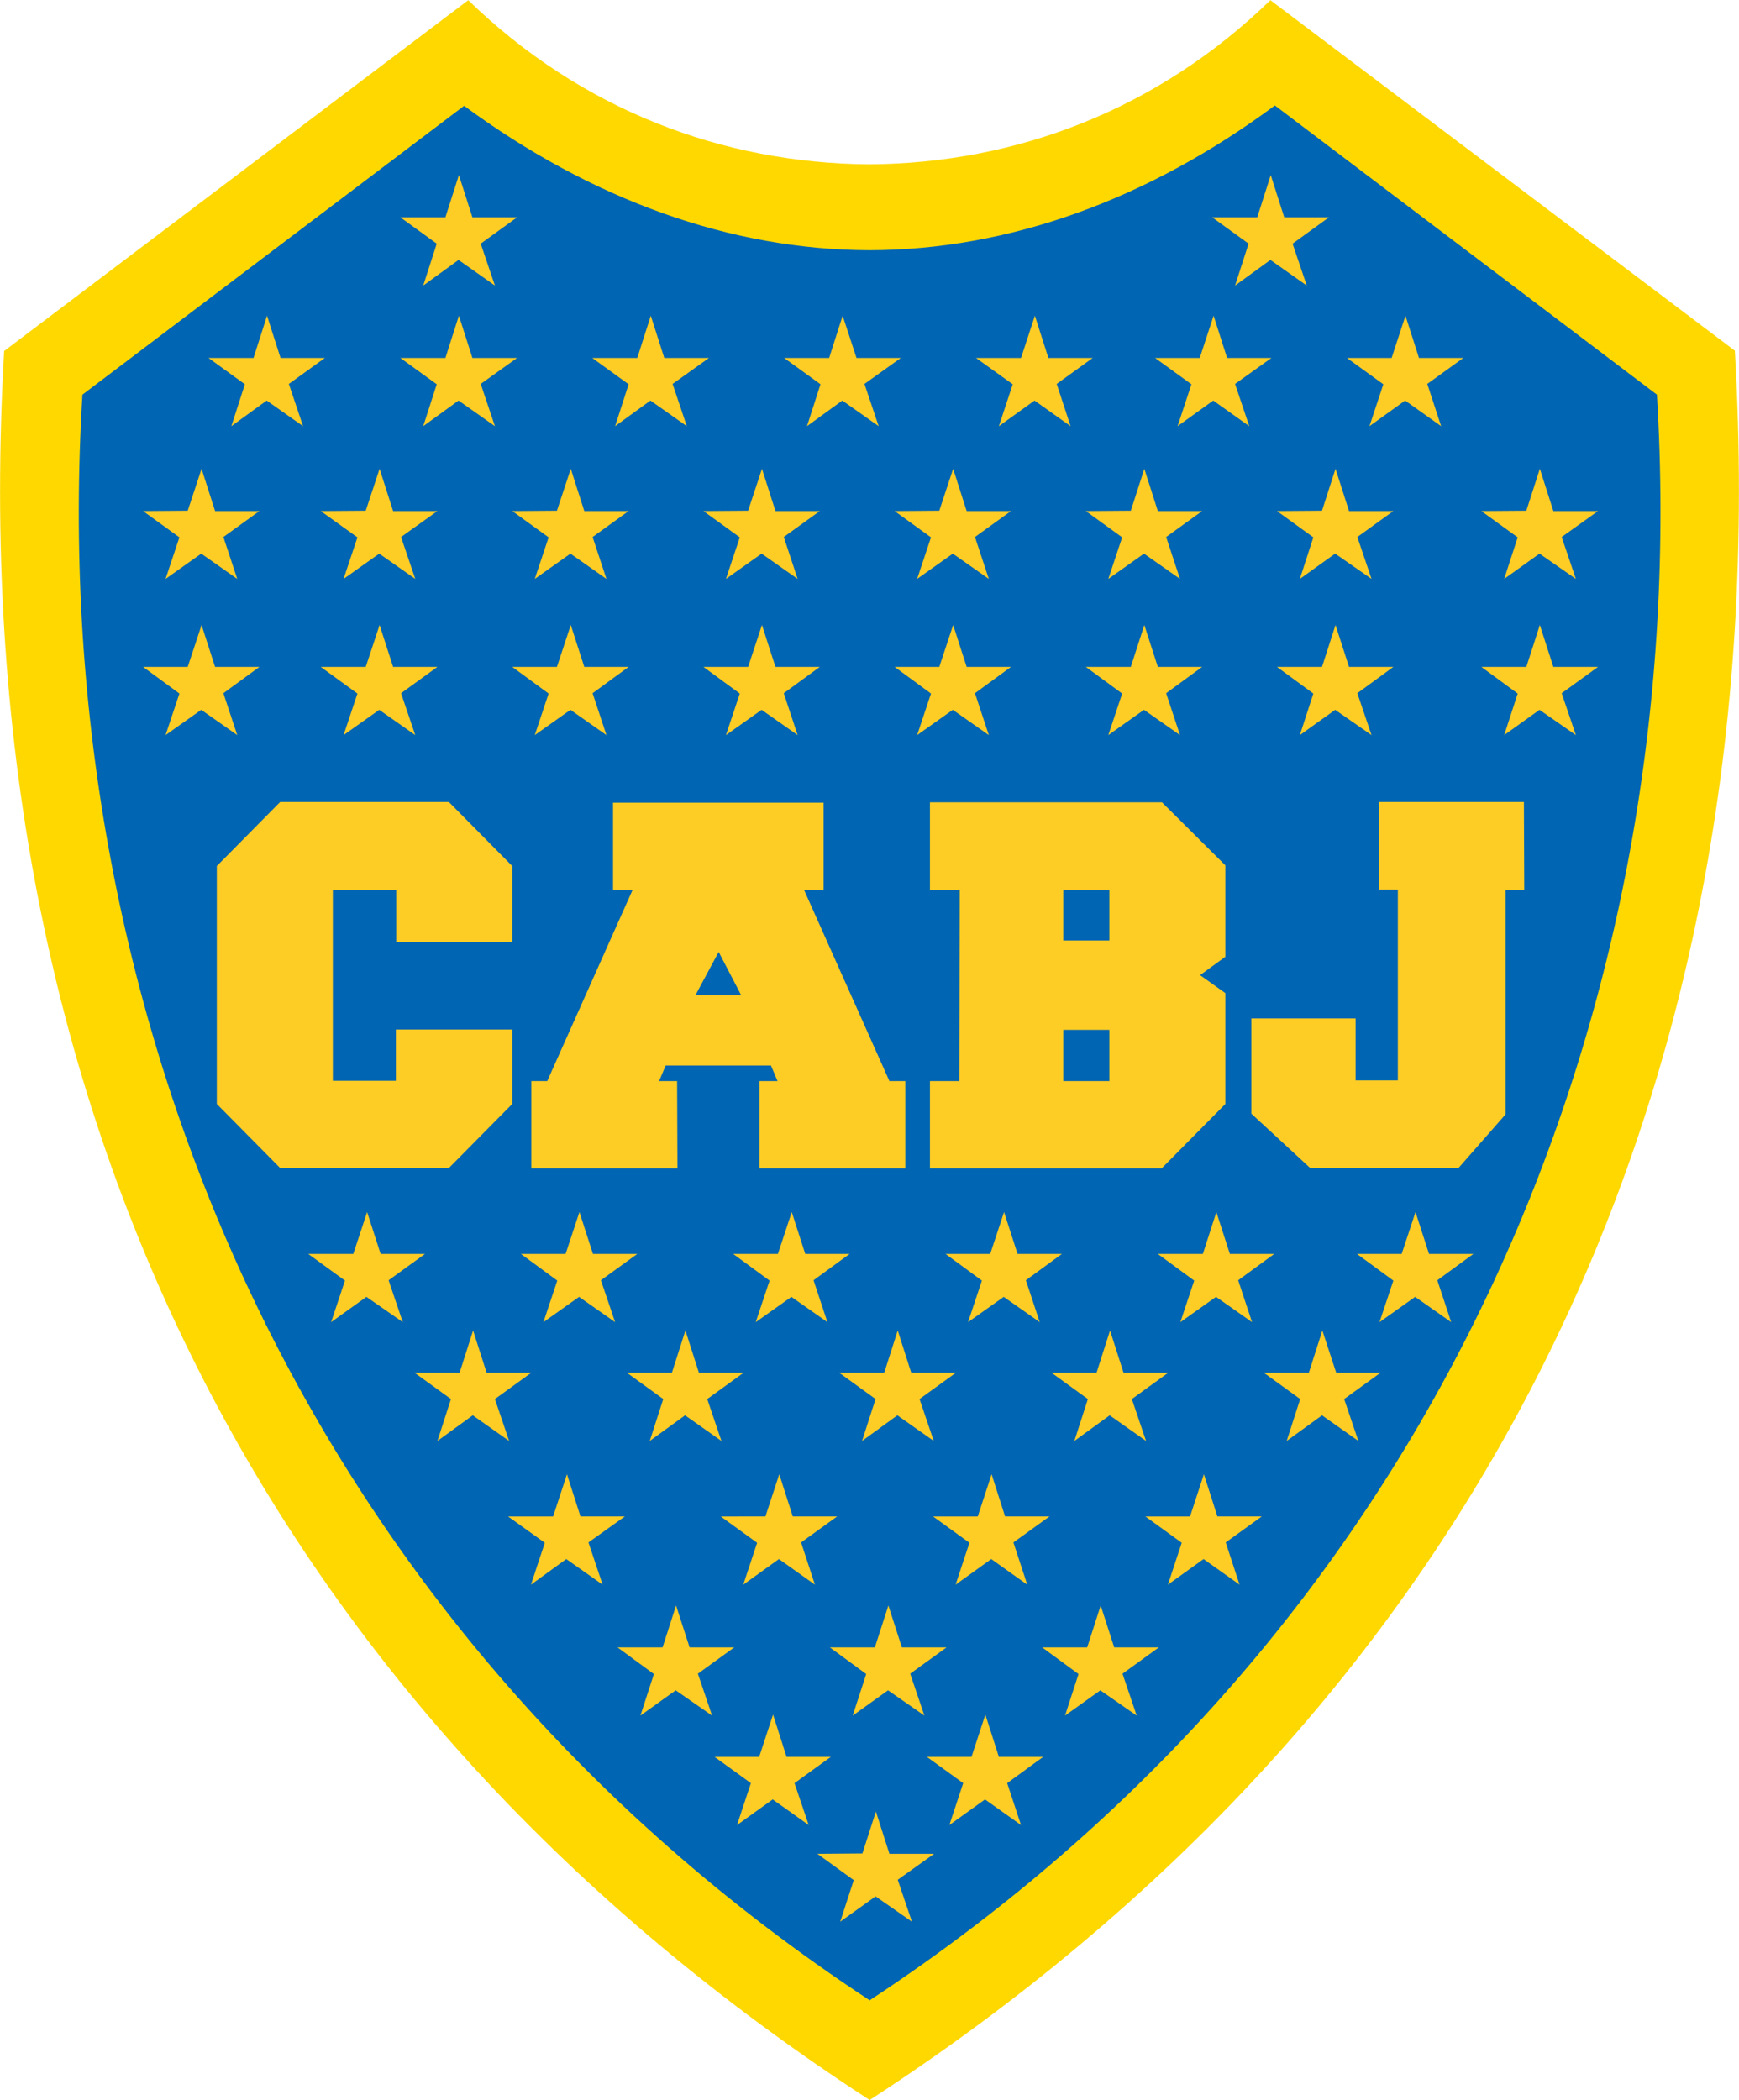 <svg id="Layer_1" xmlns="http://www.w3.org/2000/svg" viewBox="0 0 502.1 606.3" width="2070" height="2500"><style>.st0,.st1,.st2{fill-rule:evenodd;clip-rule:evenodd;fill:#ffd800}.st1,.st2{fill:#0065b2}.st2{fill:#fdcc25}</style><path class="st0" d="M251.1 606.3C78.8 494.3-11.5 321.7 1.2 101.3L135.2 0c32.5 31.6 73.4 47.1 115.8 47.4 42.4-.3 83.3-15.8 115.8-47.4l134.1 101.2c12.7 220.6-77.6 393.1-249.8 505.1z"/><path class="st1" d="M251.1 72.2c-40.2-.1-80.3-14.6-117.1-41.7L23.8 113.9C13.1 288.8 84.3 467.8 251.1 577.5 417.8 467.8 489 288.7 478.4 113.9L368.1 30.4c-36.7 27.2-76.8 41.7-117 41.8z"/><path class="st2" d="M147.9 271.9h-33.5v-15H96.1V312h18.2v-14.8h33.6v21.5l-18.3 18.5H80.9l-18.3-18.5V250l18.3-18.5h48.7l18.3 18.5v21.9zm74.7 35.7l1.9 4.5h-5.2v25.2h42.1v-25.2h-4.6L232.2 257h5.6v-25.3H177V257h5.6L158 312.1h-4.6v25.2h42.2l-.1-25.2h-5.2l1.9-4.5h30.4zm-21.8-20.3l6.7-12.5 6.5 12.5h-13.2zM440 231.6l.1 25.3h-5.4v64.8l-13.6 15.5h-42.8l-17-15.7V294h30.1v17.9h12.2v-55.1h-5.4v-25.3H440v.1zm-171.5 0h67l18.3 18.2v26.4l-7.3 5.3 7.3 5.2v32l-18.4 18.6h-66.9v-25.2h8.5l.1-55.2h-8.6v-25.3zm51.8 39.9H307V257h13.3v14.5zm0 25.8v14.8H307v-14.8h13.3zM132.5 50.5l3.9 12.2h12.9l-10.5 7.6 4.1 12.1-10.5-7.4-10.2 7.4 3.9-12.1-10.5-7.6h13l3.9-12.2zM132.5 91.1l3.9 12.2h12.9l-10.5 7.5 4.1 12.2-10.5-7.4-10.2 7.4 3.9-12.1-10.5-7.6h13l3.9-12.2zM187.9 91.1l3.9 12.2h12.9l-10.5 7.5 4.1 12.2-10.5-7.4-10.2 7.4 3.9-12.1-10.5-7.6h13l3.9-12.2zM243.3 91.1l4 12.2h12.8l-10.5 7.5 4.1 12.2-10.5-7.4L233 123l3.9-12.1-10.5-7.6h13l3.9-12.2zM298.8 91.1l3.9 12.2h12.8l-10.4 7.5 4 12.2-10.4-7.4-10.3 7.4 4-12.1-10.6-7.6h13l4-12.2zM350.4 91.1l3.9 12.2h12.8l-10.5 7.5 4.1 12.2-10.4-7.4L340 123l4-12.1-10.5-7.6h12.9l4-12.2zM405.8 91.1l3.9 12.2h12.8l-10.4 7.5 4 12.2-10.4-7.4-10.3 7.4 4-12.1-10.5-7.6h12.9l4-12.2zM77.1 91.1l3.9 12.2h12.8l-10.4 7.5 4.1 12.2-10.5-7.4-10.2 7.4 3.9-12.1-10.5-7.6h13l3.9-12.2zM58.2 135.3l3.9 12.2h12.8L64.5 155l4 12.1-10.4-7.3-10.3 7.3 4-12-10.5-7.6 12.9-.1 4-12.1zM109.6 135.3l3.9 12.2h12.8l-10.5 7.5 4.1 12.1-10.4-7.3-10.3 7.3 4-12-10.6-7.6 13-.1 4-12.1zM164.8 135.3l3.9 12.2h12.8l-10.4 7.5 4 12.1-10.4-7.3-10.3 7.3 4-12-10.5-7.6 12.9-.1 4-12.1zM220 135.3l3.9 12.2h12.8l-10.4 7.5 4 12.1-10.4-7.3-10.3 7.3 4-12-10.5-7.6 12.9-.1 4-12.1zM275.2 135.3l3.9 12.2h12.8l-10.4 7.5 4 12.1-10.4-7.3-10.3 7.3 4-12-10.5-7.6 12.9-.1 4-12.1zM330.4 135.3l3.9 12.2h12.8l-10.4 7.5 4 12.1-10.4-7.3-10.3 7.3 4-12-10.5-7.6 13-.1 3.9-12.1zM385.6 135.3l3.9 12.2h12.8l-10.4 7.5 4.1 12.1-10.5-7.3-10.2 7.3 3.9-12-10.5-7.6 13-.1 3.9-12.1zM444.6 135.3l3.9 12.2h12.9l-10.5 7.5 4.1 12.1-10.5-7.3-10.2 7.3 3.9-12-10.5-7.6 13-.1 3.9-12.1zM58.2 180.4l3.9 12.1h12.8l-10.4 7.6 4 12.1-10.4-7.3-10.3 7.3 4-12-10.5-7.7h12.9l4-12.1zM106 349.9l3.9 12.1h12.8l-10.5 7.6 4.1 12.1-10.5-7.3-10.2 7.3 4-12L89 362h13l4-12.1zM167.3 349.9l3.9 12.1H184l-10.5 7.6 4.1 12.1-10.4-7.3-10.3 7.3 4-12-10.5-7.7h12.9l4-12.1zM228.6 349.9l3.9 12.1h12.8l-10.4 7.6 4 12.1-10.4-7.3-10.3 7.3 4-12-10.5-7.7h12.9l4-12.1zM289.9 349.9l3.9 12.1h12.8l-10.4 7.6 4 12.1-10.4-7.3-10.3 7.3 4-12L273 362h12.9l4-12.1zM351.2 349.9l3.9 12.1h12.8l-10.4 7.6 4 12.1-10.4-7.3-10.3 7.3 4-12-10.5-7.7h13l3.9-12.1zM136.6 384.1l3.9 12.2h12.9l-10.5 7.6L147 416l-10.5-7.4-10.2 7.4 3.9-12.1-10.5-7.6h13l3.9-12.2zM197.9 384.1l3.9 12.2h12.9l-10.5 7.6 4.1 12.1-10.5-7.4-10.2 7.4 3.9-12.1-10.5-7.6h13l3.9-12.2zM259.2 384.1l3.9 12.2H276l-10.5 7.6 4.1 12.1-10.5-7.4-10.2 7.4 3.9-12.1-10.5-7.6h13l3.9-12.2zM320.5 384.1l3.9 12.2h12.9l-10.5 7.6 4.1 12.1-10.5-7.4-10.2 7.4 3.9-12.1-10.5-7.6h13l3.9-12.2zM163.7 425.6l3.9 12.2h12.8l-10.5 7.5 4.1 12.2-10.5-7.4-10.2 7.4 4-12.1-10.6-7.6h13l4-12.2zM225 425.6l3.9 12.2h12.8l-10.4 7.5 4 12.2-10.4-7.4-10.3 7.4 4-12.1-10.5-7.6H221l4-12.2zM286.3 425.6l3.9 12.2H303l-10.4 7.5 4 12.2-10.4-7.4-10.3 7.4 4-12.1-10.5-7.6h12.9l4-12.2zM195.2 463.5l3.9 12.1H212l-10.5 7.6 4.1 12.1-10.5-7.3-10.2 7.3 3.9-12-10.5-7.7h13l3.9-12.1zM256.5 463.5l3.9 12.1h12.9l-10.5 7.6 4.1 12.1-10.5-7.3-10.2 7.3 3.9-12-10.5-7.7h13l3.9-12.1zM223.2 495l3.9 12.2h12.8l-10.5 7.6 4.1 12.1-10.4-7.4-10.3 7.4 4-12.1-10.5-7.6h12.9l4-12.2zM252.9 523l3.9 12.2h12.9l-10.5 7.5 4.1 12.1-10.5-7.3-10.2 7.3 3.9-12-10.5-7.6 13-.1 3.9-12.1zM284.5 495l3.9 12.2h12.8l-10.4 7.6 4 12.1-10.4-7.4-10.3 7.4 4-12.1-10.5-7.6h12.9l4-12.2zM317.8 463.5l3.9 12.1h12.9l-10.5 7.6 4.1 12.1-10.5-7.3-10.2 7.3 3.9-12-10.5-7.7h13l3.9-12.1zM347.6 425.6l3.9 12.2h12.8l-10.4 7.5 4 12.2-10.4-7.4-10.3 7.4 4-12.1-10.5-7.6h12.9l4-12.2zM381.8 384.1l4 12.2h12.8l-10.5 7.6 4.1 12.1-10.5-7.4-10.2 7.4 3.9-12.1-10.5-7.6h13l3.9-12.2zM408.7 349.9l3.9 12.1h12.8l-10.4 7.6 4 12.1-10.4-7.3-10.3 7.3 4-12-10.5-7.7h12.9l4-12.1zM109.6 180.4l3.9 12.1h12.8l-10.5 7.6 4.1 12.1-10.4-7.3-10.3 7.3 4-12-10.6-7.7h13l4-12.1zM164.8 180.4l3.9 12.1h12.8l-10.4 7.6 4 12.1-10.4-7.3-10.3 7.3 4-12-10.5-7.7h12.9l4-12.1zM220 180.4l3.9 12.1h12.8l-10.4 7.6 4 12.1-10.4-7.3-10.3 7.3 4-12-10.5-7.7H216l4-12.1zM275.2 180.4l3.9 12.1h12.8l-10.4 7.6 4 12.1-10.4-7.3-10.3 7.3 4-12-10.5-7.7h12.9l4-12.1zM330.4 180.4l3.9 12.1h12.8l-10.4 7.6 4 12.1-10.4-7.3-10.3 7.3 4-12-10.5-7.7h13l3.9-12.1zM385.6 180.4l3.9 12.1h12.8l-10.4 7.6 4.1 12.1-10.5-7.3-10.2 7.3 3.9-12-10.5-7.7h13l3.9-12.1zM444.6 180.4l3.9 12.1h12.9l-10.5 7.6 4.1 12.1-10.5-7.3-10.2 7.3 3.9-12-10.5-7.7h13l3.9-12.1zM366.9 50.5l3.9 12.2h12.9l-10.5 7.6 4.1 12.1-10.5-7.4-10.2 7.4 3.9-12.1-10.5-7.6h13l3.9-12.2z"/></svg>